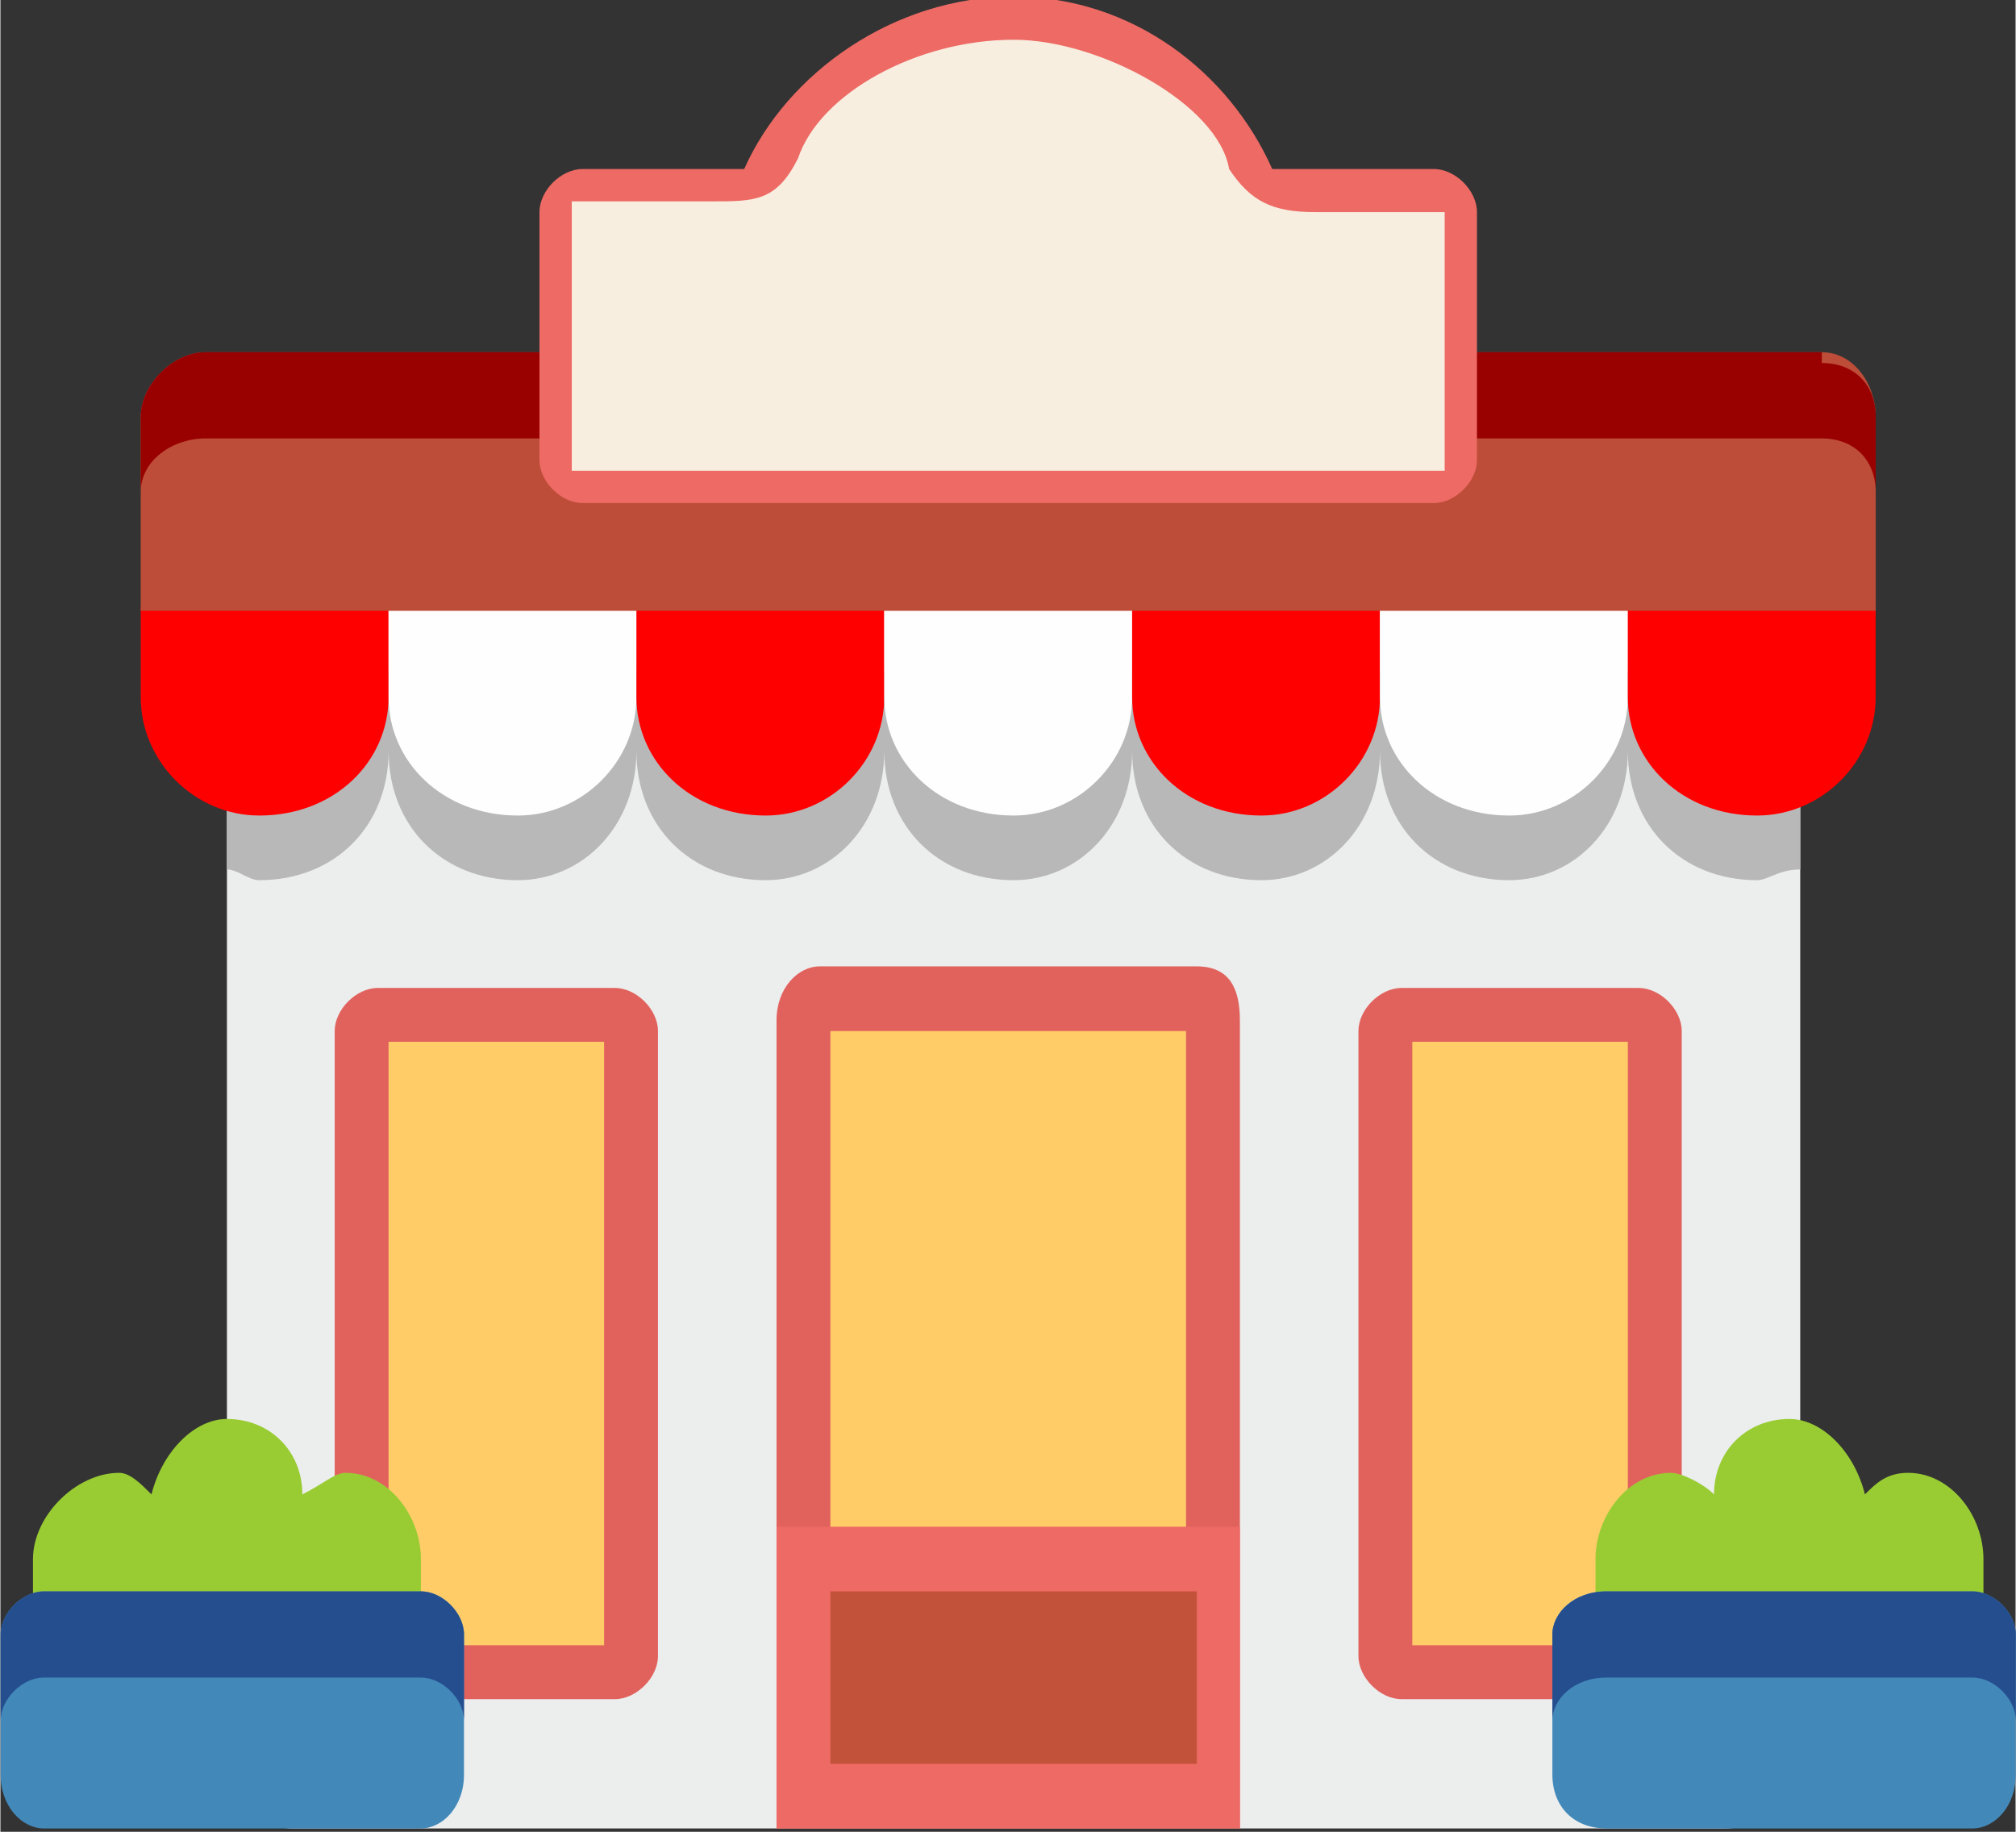 <?xml version="1.0" encoding="UTF-8"?>
<!DOCTYPE svg PUBLIC "-//W3C//DTD SVG 1.1//EN" "http://www.w3.org/Graphics/SVG/1.1/DTD/svg11.dtd">
<!-- Creator: CorelDRAW X7 -->
<svg xmlns="http://www.w3.org/2000/svg" xml:space="preserve" width="471px" height="428px" version="1.1" style="shape-rendering:geometricPrecision; text-rendering:geometricPrecision; image-rendering:optimizeQuality; fill-rule:evenodd; clip-rule:evenodd"
viewBox="0 0 47100 42818"
 xmlns:xlink="http://www.w3.org/1999/xlink">
 <rect x="0" y="0" width="47100" height="42818" fill="#333333" stroke="none"/>
 <defs>
  <style type="text/css">
   <![CDATA[
    .fil14 {fill:#254E8F;fill-rule:nonzero}
    .fil12 {fill:#4289BA;fill-rule:nonzero}
    .fil8 {fill:#990000;fill-rule:nonzero}
    .fil11 {fill:#99CC33;fill-rule:nonzero}
    .fil3 {fill:#B8B8B9;fill-rule:nonzero}
    .fil6 {fill:#BD4D38;fill-rule:nonzero}
    .fil13 {fill:#C25239;fill-rule:nonzero}
    .fil1 {fill:#E1625D;fill-rule:nonzero}
    .fil7 {fill:#E5E6E5;fill-rule:nonzero}
    .fil0 {fill:#ECEDED;fill-rule:nonzero}
    .fil9 {fill:#EE6A64;fill-rule:nonzero}
    .fil10 {fill:#F7EEE0;fill-rule:nonzero}
    .fil5 {fill:#FEFEFE;fill-rule:nonzero}
    .fil4 {fill:red;fill-rule:nonzero}
    .fil2 {fill:#FFCC68;fill-rule:nonzero}
   ]]>
  </style>
 </defs>
 <g id="Layer_x0020_1">
  <g id="_453209888">
   <path class="fil0" d="M42067 40976c0,1007 -755,1763 -1763,1763l-33498 0c-756,0 -1512,-756 -1512,-1763l0 -29217c0,-1008 756,-1511 1512,-1511l33498 0c1008,0 1763,503 1763,1511l0 29217 0 0z"/>
   <path class="fil1" d="M27963 22589l-8816 0c-504,0 -1007,504 -1007,1260l0 18890 10830 0 0 -18890c0,-756 -252,-1260 -1007,-1260z"/>
   <polygon class="fil2" points="19399,41480 27711,41480 27711,24101 19399,24101 "/>
   <path class="fil1" d="M8820 39717c-503,0 -1007,-504 -1007,-1008l0 -14608c0,-504 504,-1008 1007,-1008l5542 0c503,0 1007,504 1007,1008l0 14608c0,504 -504,1008 -1007,1008l-5542 0z"/>
   <polygon class="fil2" points="9072,38457 14110,38457 14110,24352 9072,24352 "/>
   <path class="fil1" d="M32748 39717c-504,0 -1007,-504 -1007,-1008l0 -14608c0,-504 503,-1008 1007,-1008l5541 0c504,0 1008,504 1008,1008l0 14608c0,504 -504,1008 -1008,1008l-5541 0z"/>
   <polygon class="fil2" points="33000,38457 38037,38457 38037,24352 33000,24352 "/>
   <path class="fil3" d="M41060 20574l0 0c-1763,0 -3023,-1259 -3023,-3022 0,1763 -1259,3022 -2770,3022 -1763,0 -3023,-1259 -3023,-3022 0,1763 -1259,3022 -2770,3022 -1763,0 -3023,-1259 -3023,-3022 0,1763 -1259,3022 -2770,3022 -1763,0 -3023,-1259 -3023,-3022 0,1763 -1259,3022 -2770,3022 -1763,0 -3023,-1259 -3023,-3022 0,1763 -1259,3022 -2770,3022 -1763,0 -3022,-1259 -3022,-3022 0,1763 -1260,3022 -3023,3022 -252,0 -504,-251 -756,-251l0 -5542 2771 0c504,0 1008,504 1008,1008 0,-504 503,-1008 1007,-1008l3778 0c504,0 1007,504 1007,1008 0,-504 504,-1008 1008,-1008l3778 0c504,0 1007,504 1007,1008 0,-504 504,-1008 1008,-1008l3778 0c504,0 1007,504 1007,1008 0,-504 504,-1008 1008,-1008l3778 0c504,0 1007,504 1007,1008 0,-504 504,-1008 1008,-1008l3778 0c504,0 1007,504 1007,1008 0,-504 504,-1008 1008,-1008l3022 0 0 5542c-503,0 -755,251 -1007,251z"/>
   <path class="fil4" d="M6050 19063c-1511,0 -2771,-1259 -2771,-2770l0 -2015c0,-504 504,-1008 1008,-1008l3778 0c504,0 1007,504 1007,1008l0 2015c0,1511 -1259,2770 -3022,2770z"/>
   <path class="fil5" d="M12095 19063c-1763,0 -3023,-1259 -3023,-2770l0 -2015c0,-504 504,-1008 1008,-1008l3778 0c504,0 1007,504 1007,1008l0 2015c0,1511 -1259,2770 -2770,2770z"/>
   <path class="fil4" d="M17888 19063c-1763,0 -3023,-1259 -3023,-2770l0 -2015c0,-504 504,-1008 1008,-1008l3778 0c504,0 1007,504 1007,1008l0 2015c0,1511 -1259,2770 -2770,2770z"/>
   <path class="fil5" d="M23681 19063c-1763,0 -3023,-1259 -3023,-2770l0 -2015c0,-504 504,-1008 1008,-1008l3778 0c504,0 1007,504 1007,1008l0 2015c0,1511 -1259,2770 -2770,2770z"/>
   <path class="fil4" d="M29474 19063c-1763,0 -3023,-1259 -3023,-2770l0 -2015c0,-504 504,-1008 1008,-1008l3778 0c504,0 1007,504 1007,1008l0 2015c0,1511 -1259,2770 -2770,2770z"/>
   <path class="fil5" d="M35267 19063c-1763,0 -3023,-1259 -3023,-2770l0 -2015c0,-504 504,-1008 1008,-1008l3778 0c504,0 1007,504 1007,1008l0 2015c0,1511 -1259,2770 -2770,2770z"/>
   <path class="fil4" d="M41060 19063c-1763,0 -3023,-1259 -3023,-2770l0 -2015c0,-504 504,-1008 1008,-1008l3778 0c755,0 1007,504 1007,1008l0 2015c0,1511 -1259,2770 -2770,2770z"/>
   <path class="fil6" d="M43831 14278l0 -4534c0,-756 -504,-1511 -1260,-1511l-37781 0c-755,0 -1511,755 -1511,1511l0 4534 40552 0z"/>
   <path class="fil7" d="M43831 11507c0,0 0,0 0,0l0 -1763c0,-756 -504,-1259 -1260,-1259 756,0 1260,503 1260,1259l0 1763z"/>
   <path class="fil8" d="M3279 11507l0 -1763c0,-756 756,-1511 1511,-1511l37781 0c0,0 0,252 0,252 756,0 1260,503 1260,1259l0 1763c0,-756 -504,-1259 -1260,-1259l-37781 0c-755,0 -1511,503 -1511,1259z"/>
   <path class="fil9" d="M33504 3951l-3778 0c-1008,-2267 -3275,-4030 -6045,-4030 -2771,0 -5289,1763 -6297,4030l-3778 0c-504,0 -1007,504 -1007,1007l0 5793c0,504 503,1008 1007,1008l19898 0c504,0 1007,-504 1007,-1008l0 -5793c0,-503 -503,-1007 -1007,-1007l0 0z"/>
   <path class="fil10" d="M13354 11003l0 -6296 3274 0c1008,0 1512,0 2015,-1008 504,-1511 2771,-2770 5038,-2770 2015,0 4785,1511 5037,3022 504,756 1008,1007 2015,1007l3023 0 0 6045 -20402 0 0 0z"/>
   <path class="fil11" d="M44586 34427c-504,0 -755,252 -1007,504 -252,-1007 -1008,-1763 -1763,-1763 -1008,0 -1764,756 -1764,1763 -251,-252 -755,-504 -1007,-504 -1007,0 -1763,1008 -1763,2015l0 1512c0,1007 756,1763 1763,1763 756,0 4534,0 5541,0 1008,0 1763,-756 1763,-1763l0 -1512c0,-1007 -755,-2015 -1763,-2015l0 0z"/>
   <path class="fil12" d="M47105 41480c0,755 -504,1259 -1008,1259l-8563 0c-756,0 -1260,-504 -1260,-1259l0 -3275c0,-503 504,-1007 1260,-1007l8563 0c504,0 1008,504 1008,1007l0 3275z"/>
   <path class="fil11" d="M8065 34427c-252,0 -504,252 -1008,504 0,-1007 -755,-1763 -1763,-1763 -755,0 -1511,756 -1763,1763 -252,-252 -504,-504 -755,-504 -1008,0 -2015,1008 -2015,2015l0 1512c0,1007 1007,1763 2015,1763 755,0 4533,0 5289,0 1007,0 1763,-756 1763,-1763l0 -1512c0,-1007 -756,-2015 -1763,-2015l0 0z"/>
   <path class="fil12" d="M10835 41480c0,755 -503,1259 -1007,1259l-8816 0c-503,0 -1007,-504 -1007,-1259l0 -3275c0,-503 504,-1007 1007,-1007l8816 0c504,0 1007,504 1007,1007l0 3275 0 0z"/>
   <polygon class="fil9" points="18140,42739 28970,42739 28970,35687 18140,35687 "/>
   <polygon class="fil13" points="19399,41228 27963,41228 27963,37198 19399,37198 "/>
   <path class="fil14" d="M47105 40220c0,-503 -504,-1007 -1008,-1007l-8563 0c-756,0 -1260,504 -1260,1007l0 -2015c0,-503 504,-1007 1260,-1007l8563 0c504,0 1008,504 1008,1007l0 2015z"/>
   <path class="fil14" d="M10835 40220c0,-503 -503,-1007 -1007,-1007l-8816 0c-503,0 -1007,504 -1007,1007l0 -2015c0,-503 504,-1007 1007,-1007l8816 0c504,0 1007,504 1007,1007l0 2015z"/>
  </g>
 </g>
</svg>
